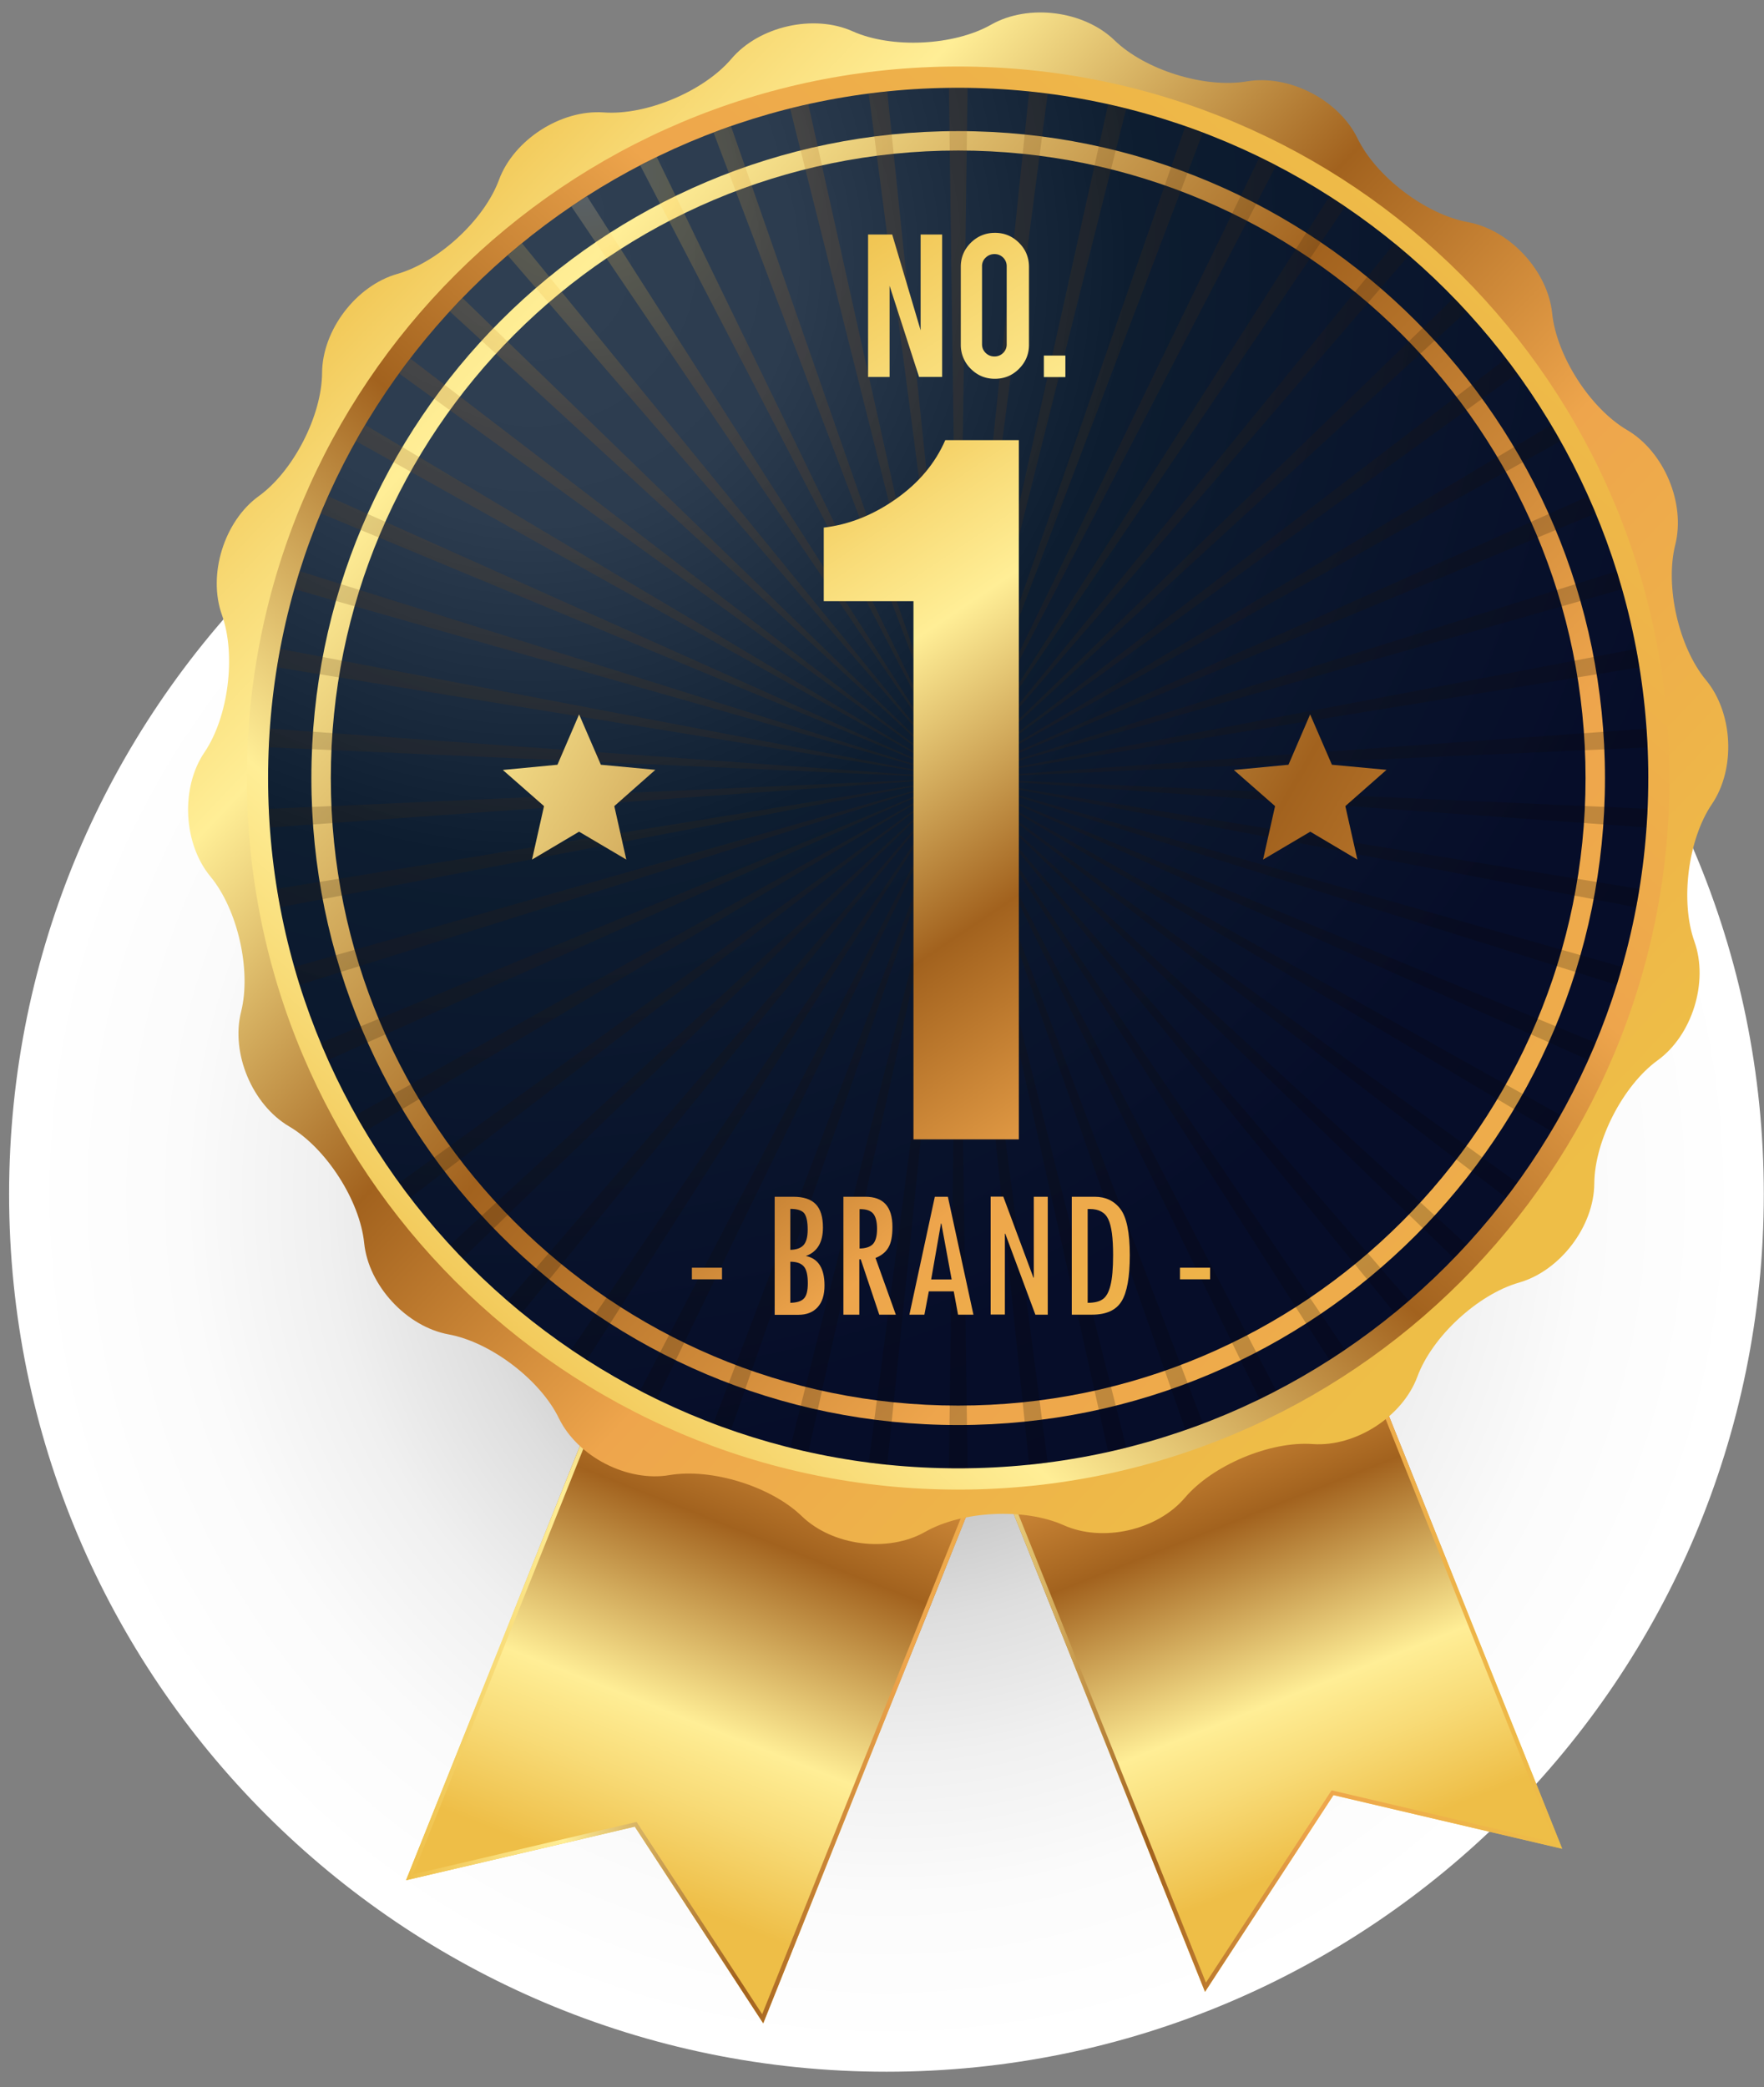 <svg width="93" height="110" fill="none" xmlns="http://www.w3.org/2000/svg"><rect width="100%" height="100%" fill="#808080" stroke="none"/><path d="M92.99 62.94c0 25.548-20.707 46.256-46.255 46.256C21.188 109.196.48 88.488.48 62.941c0-25.548 20.708-46.255 46.255-46.255 25.548 0 46.255 20.707 46.255 46.255z" fill="url(#paint0_radial_2_744)"/><path d="M61.736 45.939L42.904 53.48l20.625 51.507 6.772-10.367 12.058 2.825L61.737 45.94z" fill="url(#paint1_linear_2_744)"/><path d="M61.612 46.234L81.996 97.13l-11.64-2.73-.15-.034-.09.13-6.538 10.004L43.2 53.611l18.412-7.377zm.123-.295l-18.83 7.542 20.625 51.5 6.772-10.367 12.058 2.825-20.624-51.5z" fill="url(#paint2_linear_2_744)"/><path d="M42.032 47.603l18.831 7.541-20.625 51.501-6.772-10.367-12.059 2.825 20.625-51.5z" fill="url(#paint3_linear_2_744)"/><path d="M42.156 47.891l18.412 7.377-20.385 50.896-6.538-10.003-.083-.13-.15.033-11.64 2.73L42.156 47.89zm-.123-.288l-20.626 51.5 12.06-2.825 6.771 10.367 20.625-51.5-18.83-7.542z" fill="url(#paint4_linear_2_744)"/><path d="M84.052 62.384c-.014 2.255-1.801 4.6-3.967 5.218-2.165.619-4.585 2.846-5.362 4.964-.784 2.11-3.266 3.705-5.514 3.547-2.248-.165-5.28 1.114-6.737 2.826-1.458 1.719-4.339 2.372-6.394 1.45-2.056-.92-5.342-.763-7.301.351-1.96 1.114-4.882.743-6.504-.825-1.616-1.567-4.758-2.544-6.978-2.166-2.22.379-4.84-.969-5.83-2.997-.983-2.028-3.603-4.015-5.817-4.42-2.213-.406-4.22-2.572-4.448-4.813-.227-2.241-2.007-5.005-3.953-6.146-1.945-1.142-3.087-3.857-2.537-6.043.55-2.187-.178-5.39-1.615-7.13-1.437-1.732-1.582-4.682-.317-6.545 1.265-1.863 1.678-5.129.922-7.246-.757-2.124.117-4.936 1.938-6.256 1.83-1.32 3.328-4.242 3.342-6.497.013-2.255 1.794-4.6 3.967-5.218 2.165-.62 4.585-2.847 5.362-4.964.784-2.11 3.266-3.706 5.514-3.548 2.248.165 5.28-1.113 6.737-2.825 1.458-1.719 4.338-2.372 6.394-1.45 2.056.92 5.342.762 7.301-.352 1.96-1.113 4.882-.742 6.504.825 1.616 1.568 4.758 2.544 6.978 2.166 2.22-.378 4.84.97 5.83 2.998.983 2.028 3.603 4.015 5.816 4.42 2.214.406 4.222 2.572 4.449 4.813.233 2.241 2.007 5.005 3.953 6.146 1.945 1.141 3.087 3.857 2.537 6.043-.55 2.186.178 5.39 1.615 7.13 1.437 1.732 1.581 4.681.316 6.544-1.265 1.864-1.677 5.13-.92 7.247.755 2.124-.118 4.936-1.94 6.256-1.821 1.32-3.327 4.242-3.34 6.497z" fill="url(#paint5_linear_2_744)"/><path d="M13.014 41.01c0-20.715 16.788-37.504 37.503-37.504 20.714 0 37.503 16.79 37.503 37.503 0 20.715-16.789 37.504-37.503 37.504-20.708 0-37.503-16.79-37.503-37.504z" fill="url(#paint6_linear_2_744)"/><path d="M86.899 41.01c0 20.095-16.287 36.382-36.383 36.382-20.095 0-36.382-16.287-36.382-36.383 0-20.095 16.287-36.382 36.382-36.382C70.612 4.634 86.9 20.92 86.9 41.009z" fill="url(#paint7_radial_2_744)"/><path d="M16.416 41.01c0-18.831 15.27-34.1 34.1-34.1 18.831 0 34.1 15.269 34.1 34.1 0 18.83-15.269 34.1-34.1 34.1-18.83.006-34.1-15.263-34.1-34.1z" fill="url(#paint8_linear_2_744)"/><path d="M50.517 74.085c18.267 0 33.075-14.808 33.075-33.075 0-18.268-14.808-33.076-33.075-33.076-18.268 0-33.076 14.808-33.076 33.076 0 18.267 14.808 33.075 33.076 33.075z" fill="url(#paint9_radial_2_744)"/><path opacity=".2" d="M27.52 69.197l22.997-28.188-23.747 27.55c.248.22.495.433.75.639zm-3.122-2.874l26.125-25.307-26.798 24.6c.213.233.44.467.673.707zm18.22 10.203l7.905-35.51-8.862 35.29c.31.075.633.144.956.22zm-7.99-2.778L50.517 41.01 33.755 73.294c.289.159.578.31.873.454zm12.148 3.458l3.74-36.19L45.8 77.083c.33.04.653.089.977.123zm-8.236-1.842l11.977-34.355-12.905 34.018c.31.124.619.234.928.337zM14.78 47.816l35.736-6.806-35.908 5.836c.055.33.11.654.172.97zm-.543-4.2l36.28-2.606-36.342 1.622.062.983zm1.56 8.297l34.72-10.903-34.994 9.955c.096.316.178.639.275.948zm5.838 11.213l28.881-22.11-29.473 21.327c.2.254.392.522.592.783zm-2.38-3.506l31.262-18.61-31.75 17.758c.159.288.324.577.489.852zm-1.945-3.754l33.213-14.85-33.605 13.95c.124.302.255.598.392.9zm33.206 21.526c.166 0 .33-.007.495-.014l-.495-36.368-.488 36.368c.165.007.324.014.489.014zm26.806-11.784L50.523 41.01l26.125 25.307c.22-.233.454-.467.674-.708zm2.668-3.272L50.517 41.01l28.881 22.11c.207-.255.4-.523.592-.784zm4.132-7.37l-33.605-13.95 33.213 14.85c.13-.302.268-.598.391-.9zm-1.85 3.809L50.523 41.016l31.261 18.611c.165-.289.323-.57.488-.852zm4.16-11.922l-35.909-5.837 35.737 6.807c.055-.324.116-.647.171-.97zm-.922 4.111L50.516 41.01l34.72 10.903c.102-.31.185-.632.274-.948zM14.175 39.388l36.341 1.623-36.279-2.606-.062.983zm49.246 35.647L50.523 41.016 62.5 75.371c.302-.11.611-.22.92-.337zm10.849-6.476l-23.753-27.55L73.52 69.198c.255-.206.502-.42.75-.64zm-19.037 8.525l-4.716-36.067 3.74 36.19c.33-.034.653-.082.976-.123zm4.145-.784l-8.861-35.29 7.906 35.51c.323-.069.64-.138.955-.22zm11.537-5.156L50.516 41.016 70.09 71.68c.281-.179.556-.358.825-.536zm-3.63 2.158L50.517 41.016l15.888 32.74c.295-.152.59-.303.88-.455zm-36.342-1.629L50.516 41.01 30.119 71.136c.275.185.55.364.825.536zM73.52 12.829L50.523 41.016 74.27 13.468c-.248-.22-.495-.433-.75-.64zm-3.43-2.475L50.516 41.016l20.4-30.126c-.269-.192-.55-.364-.825-.536zm6.551 5.349L50.516 41.01l26.8-24.6c-.22-.24-.448-.474-.675-.707zM62.493 6.655L50.516 41.01 63.415 6.992a36.354 36.354 0 00-.921-.337zM79.398 18.9L50.517 41.01l29.466-21.326a28.797 28.797 0 00-.585-.784zM66.405 8.278L50.516 41.009 67.279 8.725c-.289-.15-.578-.302-.873-.446zM83.73 26.16L50.523 41.016 84.128 27.06c-.13-.302-.268-.605-.398-.9zm3.066 12.25l-36.28 2.606 36.342-1.622a23.34 23.34 0 00-.062-.983zm-.543-4.207L50.517 41.01l35.908-5.836a23.78 23.78 0 00-.172-.97zm.605 8.429L50.516 41.01l36.28 2.605c.027-.33.048-.653.062-.983zm-1.623-12.526L50.517 41.01l34.993-9.955c-.09-.317-.172-.633-.275-.95zM58.423 5.5l-7.907 35.51 8.862-35.29c-.316-.076-.632-.144-.955-.22zm23.354 16.9l-31.26 18.61 31.748-17.758c-.158-.282-.316-.57-.488-.852zM30.125 10.883L50.523 41.01 30.95 10.347c-.275.179-.557.35-.825.536zM21.05 19.69l29.466 21.326L21.636 18.9c-.2.26-.392.522-.585.79zm2.668-3.272l26.799 24.598L24.39 15.71c-.226.226-.453.46-.673.708zm-4.95 6.833L50.516 41.01l-31.26-18.611c-.165.282-.323.564-.488.852zm8.002-9.79L50.517 41.01 27.52 12.822c-.255.213-.502.426-.75.64zM54.257 4.82l-3.74 36.19 4.716-36.066c-.323-.041-.646-.09-.976-.124zM16.912 27.06l33.605 13.956L17.31 26.16c-.137.295-.268.598-.398.9zm-1.382 3.995l34.993 9.955-34.718-10.904c-.104.316-.186.632-.275.948zm-.922 4.118l35.909 5.837-35.737-6.807c-.062.323-.117.646-.172.97zm35.909-30.54c-.166 0-.324.008-.489.015l.489 36.368.494-36.368c-.165-.007-.33-.014-.495-.014zM41.655 5.72l8.861 35.29L42.617 5.5c-.323.076-.646.144-.962.22zm4.145-.777l4.717 36.067-3.74-36.19c-.324.034-.647.082-.977.123zm-8.18 2.049L50.523 41.01 38.54 6.655c-.31.11-.618.22-.921.337zm-3.864 1.732l16.76 32.286L34.629 8.279a34.6 34.6 0 00-.873.446z" fill="url(#paint10_radial_2_744)"/><path d="M48.159 60.053V31.687h-4.73v-3.878c1.334-.158 2.599-.66 3.809-1.512s2.07-1.884 2.599-3.1h3.877v36.856h-5.555z" fill="url(#paint11_linear_2_744)"/><path d="M71.56 45.306l-2.481-1.47-2.489 1.47.633-2.818-2.173-1.905 2.88-.275 1.142-2.654 1.148 2.654 2.88.268-2.172 1.912.633 2.818z" fill="url(#paint12_linear_2_744)"/><path d="M33.02 45.306l-2.49-1.47-2.481 1.47.632-2.818-2.172-1.905 2.88-.275 1.142-2.654 1.148 2.654 2.873.268-2.165 1.912.632 2.818z" fill="url(#paint13_linear_2_744)"/><path d="M47.038 12.361l1.498 5.047V12.36h1.135v7.508h-1.217L46.9 15.063v4.806h-1.134V12.36h1.272z" fill="url(#paint14_linear_2_744)"/><path d="M52.455 12.272c.502 0 .921.179 1.272.53.35.35.522.776.522 1.271v4.098c0 .502-.179.921-.53 1.272-.35.35-.776.522-1.271.522-.502 0-.921-.179-1.272-.53a1.76 1.76 0 01-.522-1.271v-4.098c0-.502.178-.92.529-1.272.357-.35.784-.522 1.272-.522zm.619 1.767a.633.633 0 00-.646-.646.644.644 0 00-.461.185.603.603 0 00-.193.46v4.105c0 .179.062.33.193.46.13.125.282.186.46.186.18 0 .33-.061.46-.185a.622.622 0 00.187-.46v-4.105z" fill="url(#paint15_linear_2_744)"/><path d="M55.034 18.741h1.134v1.135h-1.134V18.74z" fill="url(#paint16_linear_2_744)"/><path d="M38.065 67.43h-1.588v-.612h1.588v.612z" fill="url(#paint17_linear_2_744)"/><path d="M40.842 63.078h.983c.537 0 .929.13 1.183.392.254.261.378.674.378 1.23 0 .791-.302 1.286-.9 1.5.653.13.983.653.983 1.553 0 .495-.117.873-.358 1.141-.24.269-.577.406-1.017.406h-1.252v-6.222zm.825.64v2.158c.317-.007.55-.09.695-.247.144-.158.22-.427.22-.818 0-.42-.062-.709-.186-.867-.124-.15-.371-.227-.729-.227zm0 2.784v2.166c.33-.007.571-.076.709-.22.144-.138.213-.413.213-.812 0-.426-.07-.728-.213-.887-.145-.165-.379-.247-.709-.247z" fill="url(#paint18_linear_2_744)"/><path d="M47.229 69.293h-.873l-.976-2.915h-.076v2.915h-.839v-6.215h1.162c.949 0 1.423.53 1.423 1.588 0 .481-.069.846-.213 1.087-.137.24-.364.426-.68.55l1.072 2.99zm-1.918-3.486c.323-.006.564-.082.708-.233.144-.151.22-.42.22-.805 0-.37-.069-.639-.2-.797-.13-.158-.357-.24-.673-.24h-.048v2.076h-.007z" fill="url(#paint19_linear_2_744)"/><path d="M51.32 69.293h-.811l-.227-1.23h-1.313l-.234 1.23h-.79l1.34-6.215h.688l1.347 6.215zm-1.148-1.856l-.543-2.95h-.02l-.517 2.95h1.08z" fill="url(#paint20_linear_2_744)"/><path d="M55.246 69.293h-.66l-1.588-4.27h-.02v4.263h-.75v-6.215h.667l1.588 4.27.02.007v-4.27h.736v6.215h.007z" fill="url(#paint21_linear_2_744)"/><path d="M56.505 63.078h1.21c.57 0 1.024.213 1.354.646.33.434.495 1.245.495 2.434 0 1.148-.145 1.96-.433 2.427-.289.474-.812.708-1.56.708h-1.066v-6.215zm.838.64v4.95c.35 0 .619-.062.798-.193.185-.13.316-.371.405-.729.09-.357.138-.887.138-1.595 0-.907-.083-1.533-.255-1.89-.165-.358-.495-.537-.976-.537h-.11v-.006z" fill="url(#paint22_linear_2_744)"/><path d="M63.798 67.43H62.21v-.612h1.588v.612z" fill="url(#paint23_linear_2_744)"/><defs><linearGradient id="paint1_linear_2_744" x1="71.281" y1="97.326" x2="56.26" y2="59.346" gradientUnits="userSpaceOnUse"><stop stop-color="#EEBE47"/><stop offset=".12" stop-color="#F8DB77"/><stop offset=".21" stop-color="#FFEE96"/><stop offset=".446" stop-color="#A2621E"/><stop offset=".667" stop-color="#EEA54C"/><stop offset="1" stop-color="#EEBE47"/></linearGradient><linearGradient id="paint2_linear_2_744" x1="42.907" y1="75.464" x2="82.364" y2="75.464" gradientUnits="userSpaceOnUse"><stop stop-color="#EEBE47"/><stop offset=".12" stop-color="#F8DB77"/><stop offset=".21" stop-color="#FFEE96"/><stop offset=".446" stop-color="#A2621E"/><stop offset=".667" stop-color="#EEA54C"/><stop offset="1" stop-color="#EEBE47"/></linearGradient><linearGradient id="paint3_linear_2_744" x1="32.489" y1="98.987" x2="48.509" y2="58.48" gradientUnits="userSpaceOnUse"><stop stop-color="#EEBE47"/><stop offset=".12" stop-color="#F8DB77"/><stop offset=".21" stop-color="#FFEE96"/><stop offset=".446" stop-color="#A2621E"/><stop offset=".667" stop-color="#EEA54C"/><stop offset="1" stop-color="#EEBE47"/></linearGradient><linearGradient id="paint4_linear_2_744" x1="21.407" y1="77.125" x2="60.864" y2="77.125" gradientUnits="userSpaceOnUse"><stop stop-color="#EEBE47"/><stop offset=".12" stop-color="#F8DB77"/><stop offset=".21" stop-color="#FFEE96"/><stop offset=".446" stop-color="#A2621E"/><stop offset=".667" stop-color="#EEA54C"/><stop offset="1" stop-color="#EEBE47"/></linearGradient><linearGradient id="paint5_linear_2_744" x1="18.448" y1="10.636" x2="78.022" y2="67.063" gradientUnits="userSpaceOnUse"><stop stop-color="#EEBE47"/><stop offset=".12" stop-color="#F8DB77"/><stop offset=".21" stop-color="#FFEE96"/><stop offset=".446" stop-color="#A2621E"/><stop offset=".667" stop-color="#EEA54C"/><stop offset="1" stop-color="#EEBE47"/></linearGradient><linearGradient id="paint6_linear_2_744" x1="22.789" y1="71.916" x2="77.679" y2="10.744" gradientUnits="userSpaceOnUse"><stop stop-color="#EEBE47"/><stop offset=".12" stop-color="#F8DB77"/><stop offset=".21" stop-color="#FFEE96"/><stop offset=".446" stop-color="#A2621E"/><stop offset=".667" stop-color="#EEA54C"/><stop offset="1" stop-color="#EEBE47"/></linearGradient><linearGradient id="paint8_linear_2_744" x1="7.85" y1="2.47" x2="95.896" y2="82.001" gradientUnits="userSpaceOnUse"><stop stop-color="#EEBE47"/><stop offset=".12" stop-color="#F8DB77"/><stop offset=".21" stop-color="#FFEE96"/><stop offset=".446" stop-color="#A2621E"/><stop offset=".667" stop-color="#EEA54C"/><stop offset="1" stop-color="#EEBE47"/></linearGradient><linearGradient id="paint11_linear_2_744" x1="39.381" y1="24.424" x2="72.963" y2="74.393" gradientUnits="userSpaceOnUse"><stop stop-color="#EEBE47"/><stop offset=".12" stop-color="#F8DB77"/><stop offset=".21" stop-color="#FFEE96"/><stop offset=".446" stop-color="#A2621E"/><stop offset=".667" stop-color="#EEA54C"/><stop offset="1" stop-color="#EEBE47"/></linearGradient><linearGradient id="paint12_linear_2_744" x1="23.398" y1="15.697" x2="123.512" y2="73.792" gradientUnits="userSpaceOnUse"><stop stop-color="#EEBE47"/><stop offset=".12" stop-color="#F8DB77"/><stop offset=".21" stop-color="#FFEE96"/><stop offset=".446" stop-color="#A2621E"/><stop offset=".667" stop-color="#EEA54C"/><stop offset="1" stop-color="#EEBE47"/></linearGradient><linearGradient id="paint13_linear_2_744" x1="2.106" y1="25.707" x2="102.176" y2="83.778" gradientUnits="userSpaceOnUse"><stop stop-color="#EEBE47"/><stop offset=".12" stop-color="#F8DB77"/><stop offset=".21" stop-color="#FFEE96"/><stop offset=".446" stop-color="#A2621E"/><stop offset=".667" stop-color="#EEA54C"/><stop offset="1" stop-color="#EEBE47"/></linearGradient><linearGradient id="paint14_linear_2_744" x1="44.233" y1="10.925" x2="87.026" y2="74.601" gradientUnits="userSpaceOnUse"><stop stop-color="#EEBE47"/><stop offset=".12" stop-color="#F8DB77"/><stop offset=".21" stop-color="#FFEE96"/><stop offset=".446" stop-color="#A2621E"/><stop offset=".667" stop-color="#EEA54C"/><stop offset="1" stop-color="#EEBE47"/></linearGradient><linearGradient id="paint15_linear_2_744" x1="47.495" y1="8.73" x2="90.295" y2="72.415" gradientUnits="userSpaceOnUse"><stop stop-color="#EEBE47"/><stop offset=".12" stop-color="#F8DB77"/><stop offset=".21" stop-color="#FFEE96"/><stop offset=".446" stop-color="#A2621E"/><stop offset=".667" stop-color="#EEA54C"/><stop offset="1" stop-color="#EEBE47"/></linearGradient><linearGradient id="paint16_linear_2_744" x1="48.182" y1="8.276" x2="90.96" y2="71.93" gradientUnits="userSpaceOnUse"><stop stop-color="#EEBE47"/><stop offset=".12" stop-color="#F8DB77"/><stop offset=".21" stop-color="#FFEE96"/><stop offset=".446" stop-color="#A2621E"/><stop offset=".667" stop-color="#EEA54C"/><stop offset="1" stop-color="#EEBE47"/></linearGradient><linearGradient id="paint17_linear_2_744" x1="17.001" y1="40.471" x2="52.084" y2="86.603" gradientUnits="userSpaceOnUse"><stop stop-color="#EEBE47"/><stop offset=".12" stop-color="#F8DB77"/><stop offset=".21" stop-color="#FFEE96"/><stop offset=".446" stop-color="#A2621E"/><stop offset=".667" stop-color="#EEA54C"/><stop offset="1" stop-color="#EEBE47"/></linearGradient><linearGradient id="paint18_linear_2_744" x1="20.301" y1="37.948" x2="55.394" y2="84.094" gradientUnits="userSpaceOnUse"><stop stop-color="#EEBE47"/><stop offset=".12" stop-color="#F8DB77"/><stop offset=".21" stop-color="#FFEE96"/><stop offset=".446" stop-color="#A2621E"/><stop offset=".667" stop-color="#EEA54C"/><stop offset="1" stop-color="#EEBE47"/></linearGradient><linearGradient id="paint19_linear_2_744" x1="22.619" y1="36.185" x2="57.712" y2="82.331" gradientUnits="userSpaceOnUse"><stop stop-color="#EEBE47"/><stop offset=".12" stop-color="#F8DB77"/><stop offset=".21" stop-color="#FFEE96"/><stop offset=".446" stop-color="#A2621E"/><stop offset=".667" stop-color="#EEA54C"/><stop offset="1" stop-color="#EEBE47"/></linearGradient><linearGradient id="paint20_linear_2_744" x1="24.851" y1="34.49" x2="59.943" y2="80.634" gradientUnits="userSpaceOnUse"><stop stop-color="#EEBE47"/><stop offset=".12" stop-color="#F8DB77"/><stop offset=".21" stop-color="#FFEE96"/><stop offset=".446" stop-color="#A2621E"/><stop offset=".667" stop-color="#EEA54C"/><stop offset="1" stop-color="#EEBE47"/></linearGradient><linearGradient id="paint21_linear_2_744" x1="27.881" y1="32.186" x2="62.972" y2="78.329" gradientUnits="userSpaceOnUse"><stop stop-color="#EEBE47"/><stop offset=".12" stop-color="#F8DB77"/><stop offset=".21" stop-color="#FFEE96"/><stop offset=".446" stop-color="#A2621E"/><stop offset=".667" stop-color="#EEA54C"/><stop offset="1" stop-color="#EEBE47"/></linearGradient><linearGradient id="paint22_linear_2_744" x1="30.289" y1="30.352" x2="65.383" y2="76.498" gradientUnits="userSpaceOnUse"><stop stop-color="#EEBE47"/><stop offset=".12" stop-color="#F8DB77"/><stop offset=".21" stop-color="#FFEE96"/><stop offset=".446" stop-color="#A2621E"/><stop offset=".667" stop-color="#EEA54C"/><stop offset="1" stop-color="#EEBE47"/></linearGradient><linearGradient id="paint23_linear_2_744" x1="33.306" y1="28.076" x2="68.389" y2="74.208" gradientUnits="userSpaceOnUse"><stop stop-color="#EEBE47"/><stop offset=".12" stop-color="#F8DB77"/><stop offset=".21" stop-color="#FFEE96"/><stop offset=".446" stop-color="#A2621E"/><stop offset=".667" stop-color="#EEA54C"/><stop offset="1" stop-color="#EEBE47"/></linearGradient><radialGradient id="paint0_radial_2_744" cx="0" cy="0" r="1" gradientUnits="userSpaceOnUse" gradientTransform="translate(46.736 62.942) scale(45.462)"><stop offset=".075" stop-color="#828282"/><stop offset=".195" stop-color="#A2A2A2"/><stop offset=".345" stop-color="#C4C4C4"/><stop offset=".499" stop-color="#DEDEDE"/><stop offset=".656" stop-color="#F0F0F0"/><stop offset=".82" stop-color="#FBFBFB"/><stop offset="1" stop-color="#fff"/></radialGradient><radialGradient id="paint7_radial_2_744" cx="0" cy="0" r="1" gradientUnits="userSpaceOnUse" gradientTransform="translate(26.134 11.498) scale(66.249)"><stop stop-color="#304053"/><stop offset=".226" stop-color="#2C3C4F"/><stop offset=".516" stop-color="#0D1D30"/><stop offset="1" stop-color="#060D29"/></radialGradient><radialGradient id="paint9_radial_2_744" cx="0" cy="0" r="1" gradientUnits="userSpaceOnUse" gradientTransform="translate(28.353 14.182) scale(60.223)"><stop stop-color="#304053"/><stop offset=".226" stop-color="#2C3C4F"/><stop offset=".516" stop-color="#0D1D30"/><stop offset="1" stop-color="#060D29"/></radialGradient><radialGradient id="paint10_radial_2_744" cx="0" cy="0" r="1" gradientUnits="userSpaceOnUse" gradientTransform="translate(30.933 9.507) scale(89.24)"><stop stop-color="#FFF1D1"/><stop offset=".054" stop-color="#FFC94C"/><stop offset=".14" stop-color="#A2621E"/><stop offset=".163" stop-color="#965B1C"/><stop offset=".25" stop-color="#6E4314"/><stop offset=".343" stop-color="#4C2E0E"/><stop offset=".441" stop-color="#301D09"/><stop offset=".546" stop-color="#1B1005"/><stop offset=".663" stop-color="#0C0702"/><stop offset=".798" stop-color="#030201"/><stop offset="1"/></radialGradient></defs></svg>